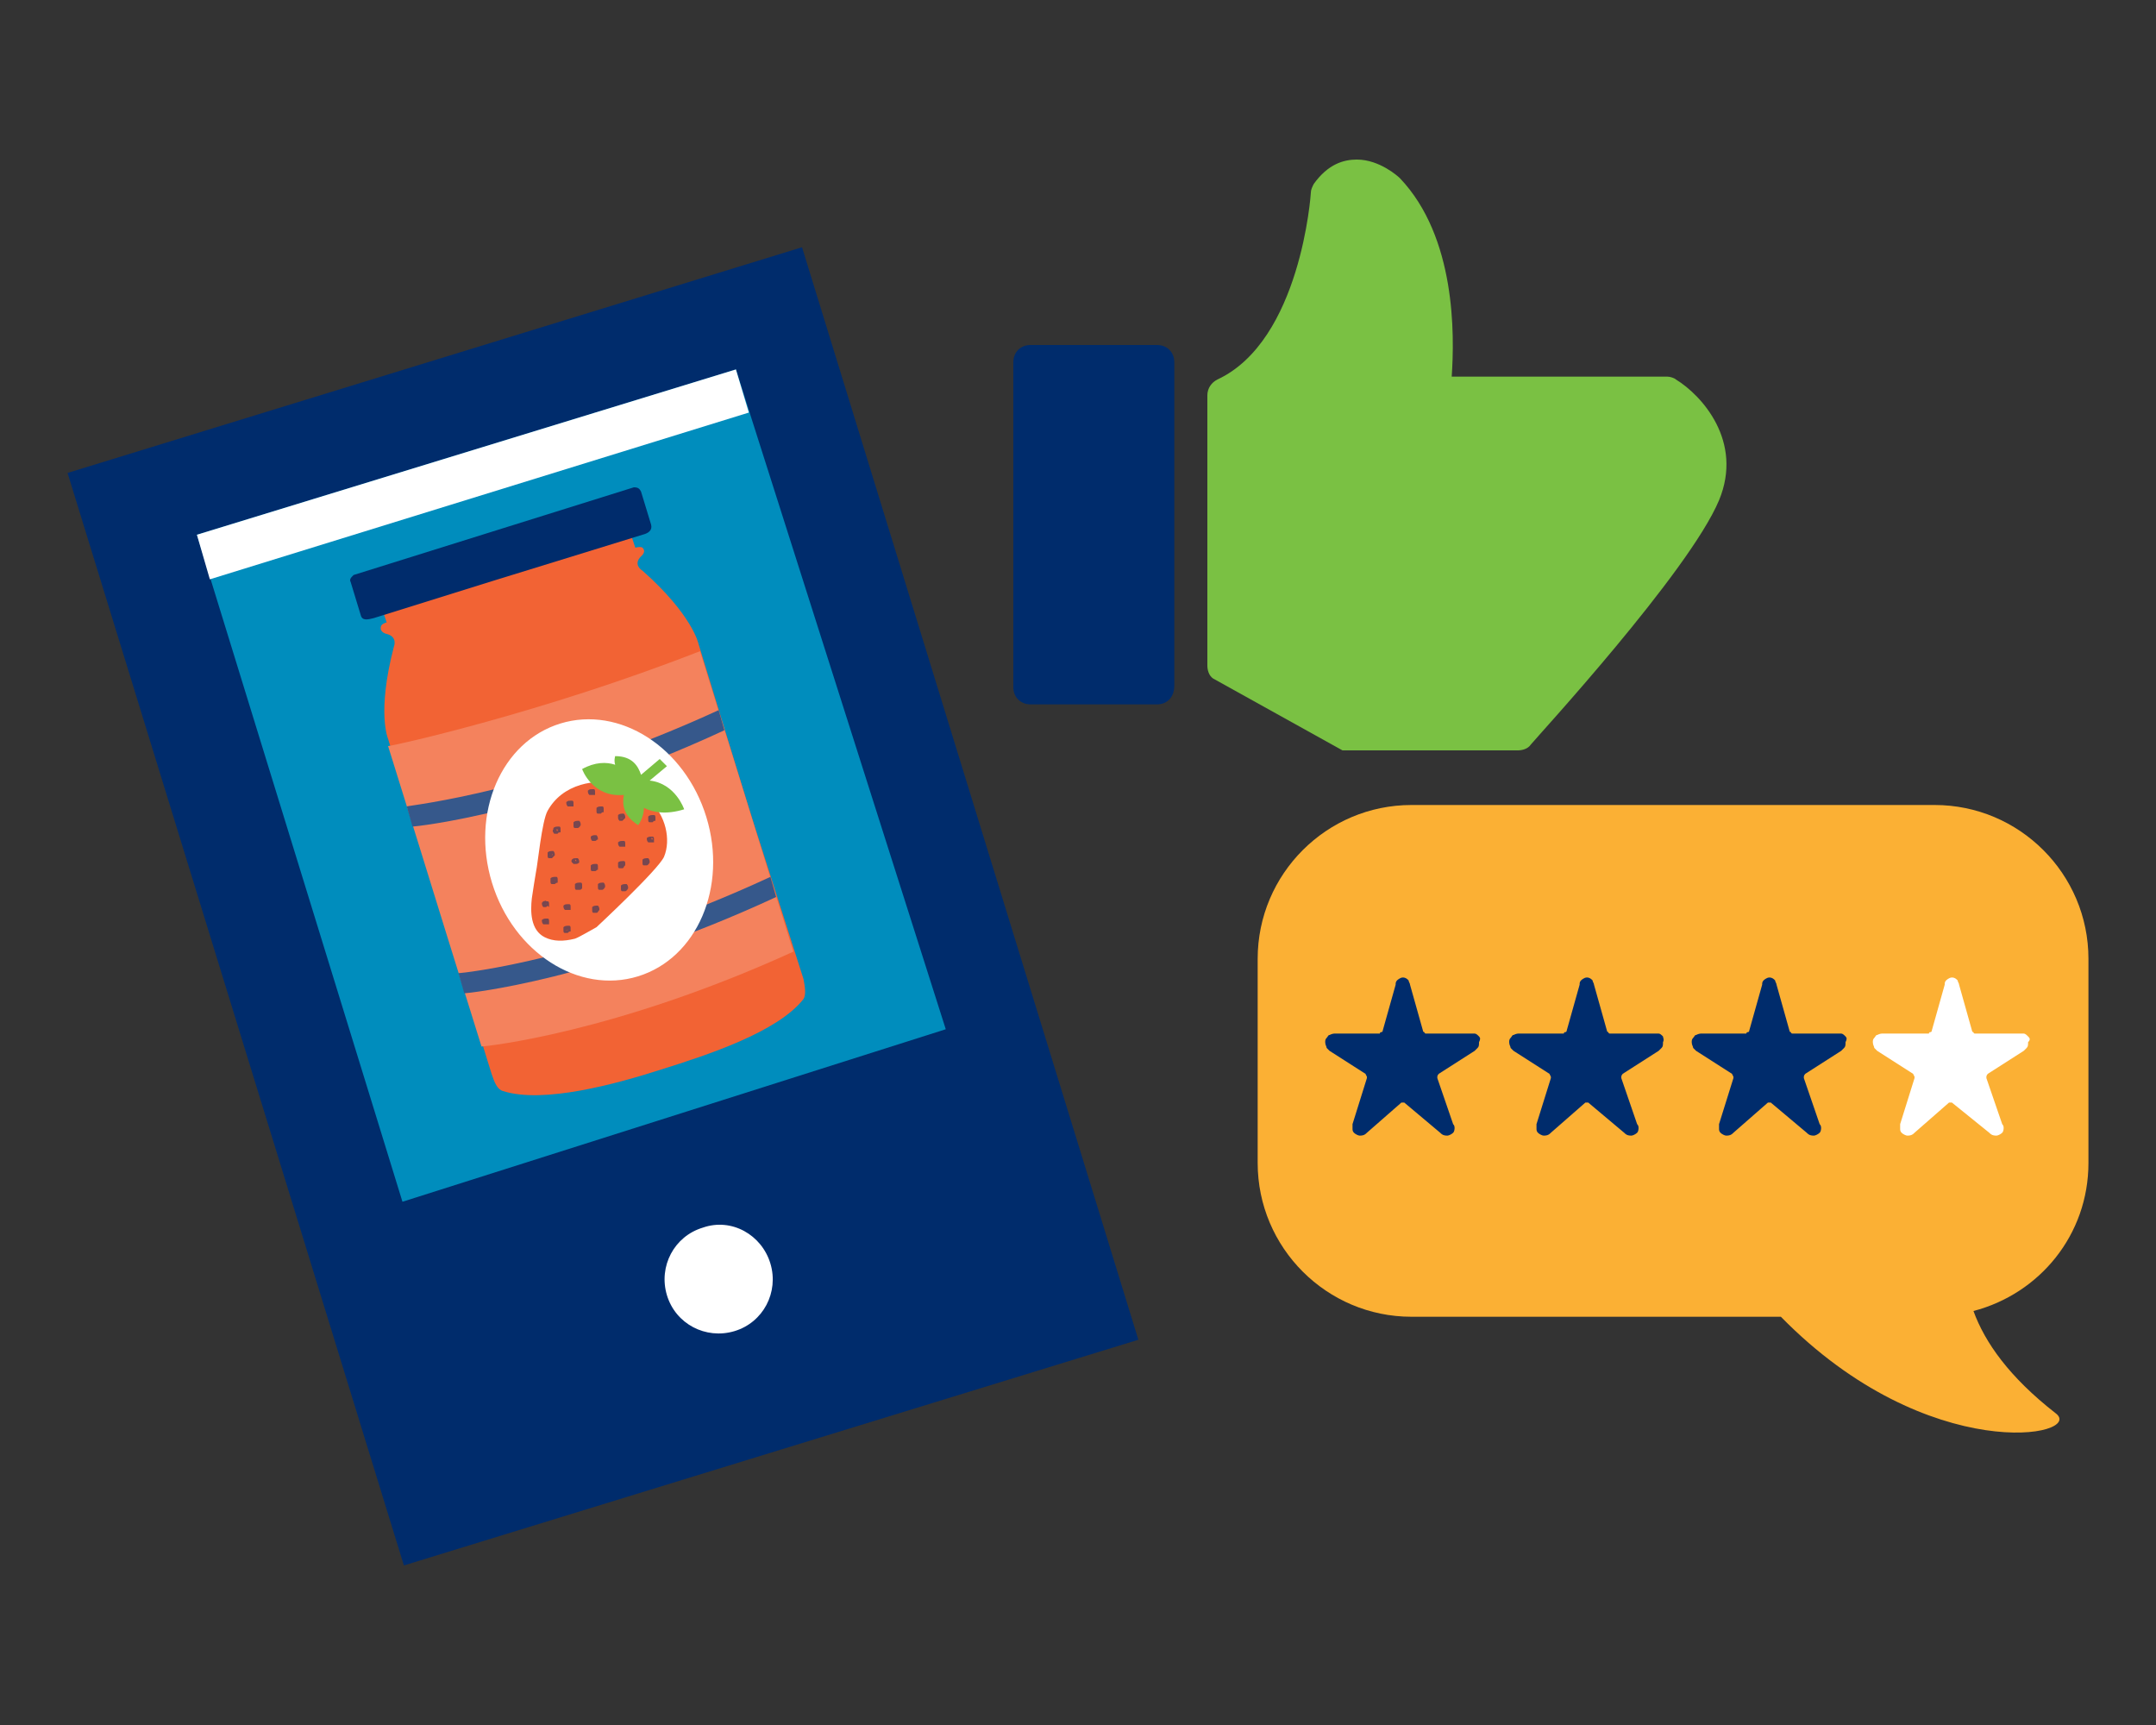<?xml version="1.0" encoding="utf-8"?>
<!-- Generator: Adobe Illustrator 27.1.1, SVG Export Plug-In . SVG Version: 6.00 Build 0)  -->
<svg version="1.1" id="Layer_1" xmlns="http://www.w3.org/2000/svg" xmlns:xlink="http://www.w3.org/1999/xlink" x="0px" y="0px"
	 viewBox="0 0 150 120" style="enable-background:new 0 0 150 120;" xml:space="preserve">
<rect x="0" y="0" width="150" height="120" fill="#333333" stroke="none"/>
<style type="text/css">
	.st0{fill:#002C6C;}
	.st1{fill:#008DBD;}
	.st2{fill-rule:evenodd;clip-rule:evenodd;fill:#FFFFFF;}
	.st3{fill:#FFFFFF;}
	.st4{fill:#F26334;}
	.st5{fill:#F4825D;}
	.st6{fill:#36588B;}
	.st7{opacity:0.51;}
	.st8{fill:#7AC143;}
	.st9{fill:#FBB034;}
</style>
<g>
	<g>
		<g>
			<g>
				<g>
					<path class="st0" d="M4.7,32.9l23.4,76l51.1-15.7l-23.4-76L4.7,32.9z"/>
					<polygon class="st1" points="28,83.6 65.8,71.6 51.2,25.7 13.7,37.2 					"/>
					<polygon class="st2" points="52.1,28.7 14.6,40.3 13.7,37.2 51.2,25.7 					"/>
					<path class="st3" d="M53.6,87.9c0.6,2-0.5,4.1-2.5,4.7c-2,0.6-4.1-0.5-4.7-2.5c-0.6-2,0.5-4.1,2.5-4.7
						C50.9,84.7,53,85.9,53.6,87.9z"/>
				</g>
			</g>
		</g>
	</g>
	<g>
		<path class="st4" d="M52.8,58.4c-0.5-1.5-4.2-13.6-4.2-13.6s-0.4-2-3.9-5.1c0,0-0.7-0.4-0.1-1c0,0,0.4-0.3,0.1-0.6
			c0,0-0.1-0.1-0.5,0l-0.4-1.2l-4.7,1.4l-3.9,1.2l-0.1,0l-3.9,1.2l-4.7,1.4l0.4,1.2c-0.4,0.1-0.4,0.3-0.4,0.3
			c-0.1,0.4,0.4,0.5,0.4,0.5c0.8,0.2,0.5,0.9,0.5,0.9c-1.2,4.6-0.4,6.4-0.4,6.4s3.7,12.1,4.2,13.6l3,9.7c0.2,0.6,0.4,1.1,0.8,1.2
			c2.8,0.9,7.9-0.5,11-1.5c3.2-1,8.1-2.6,9.9-4.9c0.2-0.3,0.1-0.9,0-1.4L52.8,58.4z"/>
		<path class="st0" d="M24.6,40c-0.2,0.2-0.3,0.3-0.2,0.5l0.7,2.3c0.1,0.4,0.5,0.3,0.9,0.2l8-2.5l10.7-3.3c0.4-0.1,0.7-0.3,0.6-0.7
			l-0.7-2.3c-0.1-0.2-0.2-0.3-0.5-0.3L24.6,40z"/>
		<path class="st5" d="M55.2,66.2l-2.4-7.7c-0.4-1.3-3.5-11.3-4.1-13.2c-11,4.3-21.4,6.6-21.7,6.6c0.6,1.9,3.7,11.9,4.1,13.2
			l2.4,7.7C33.7,72.8,42.7,71.9,55.2,66.2z"/>
		<path class="st6" d="M28.3,56.1l0.4,1.4c0.2,0,9.2-0.9,21.7-6.7L50,49.4C37.6,55.1,28.6,56,28.3,56.1z"/>
		<path class="st6" d="M31.9,67.7l0.4,1.4c0.2,0,9.2-0.9,21.7-6.7L53.6,61C41.1,66.8,32.1,67.7,31.9,67.7z"/>
		<ellipse transform="matrix(0.956 -0.293 0.293 0.956 -15.495 14.844)" class="st3" cx="41.7" cy="59.1" rx="7.8" ry="9.2"/>
		<g>
			<g>
				<g>
					<path class="st4" d="M45.2,55.7c-1.2-1.2-3.1-1.6-4.8-1.1c-1,0.3-1.8,0.9-2.3,1.8c-0.4,0.7-0.7,3.8-0.8,4.2
						c-0.1,0.6-0.2,1.2-0.3,1.9c-0.1,0.9-0.1,2.2,0.9,2.7c0.6,0.3,1.3,0.3,2.1,0.1c0.3-0.1,1.3-0.7,1.5-0.8c0,0,4.3-4,4.7-4.9
						C46.7,58.4,46.3,56.7,45.2,55.7z"/>
				</g>
			</g>
			<g class="st7">
				<g>
					<g>
						<path class="st0" d="M45.1,58.3c-0.1,0.1,0,0.2,0,0.2c0.1,0.1,0.2,0,0.2,0c0.1-0.1,0-0.2,0-0.2C45.3,58.2,45.2,58.2,45.1,58.3
							z"/>
					</g>
					<g>
						<path class="st0" d="M45.3,58.6L45.3,58.6c-0.1,0-0.2,0-0.2,0c-0.1-0.1-0.1-0.2-0.1-0.3c0.1-0.1,0.2-0.1,0.4-0.1
							c0.1,0,0.1,0.1,0.1,0.2c0,0.1,0,0.1,0,0.2C45.4,58.6,45.4,58.6,45.3,58.6z M45.3,58.3C45.2,58.3,45.2,58.3,45.3,58.3
							c-0.1,0.1-0.1,0.1,0,0.1c0,0,0,0,0.1,0l0,0c0,0,0,0,0,0c0,0,0,0,0-0.1C45.4,58.3,45.3,58.3,45.3,58.3
							C45.3,58.3,45.3,58.3,45.3,58.3z"/>
					</g>
				</g>
				<g>
					<g>
						<path class="st0" d="M44.8,59.9c-0.1,0.1,0,0.2,0,0.2c0.1,0.1,0.2,0,0.2,0c0.1-0.1,0-0.2,0-0.2C44.9,59.8,44.8,59.8,44.8,59.9
							z"/>
					</g>
					<g>
						<path class="st0" d="M45,60.2c-0.1,0-0.2,0-0.2,0c-0.1,0-0.1-0.1-0.1-0.2c0-0.1,0-0.1,0-0.2c0.1-0.1,0.2-0.1,0.4-0.1
							c0.1,0.1,0.1,0.2,0.1,0.3C45.1,60.2,45,60.2,45,60.2z M44.9,59.9C44.9,59.9,44.9,59.9,44.9,59.9C44.8,60,44.8,60,44.9,59.9
							c-0.1,0.1,0,0.1,0,0.1c0,0,0.1,0,0.1,0C45,60,45,59.9,44.9,59.9C44.9,59.9,44.9,59.9,44.9,59.9z"/>
					</g>
				</g>
				<g>
					<g>
						<path class="st0" d="M40,57.3c-0.1,0.1,0,0.2,0,0.2c0.1,0.1,0.2,0,0.2,0c0.1-0.1,0-0.2,0-0.2C40.1,57.2,40,57.2,40,57.3z"/>
					</g>
					<g>
						<path class="st0" d="M40.2,57.6L40.2,57.6c-0.1,0-0.2,0-0.2,0c-0.1,0-0.1-0.1-0.1-0.2c0-0.1,0-0.1,0-0.2
							c0.1-0.1,0.2-0.1,0.4-0.1c0.1,0.1,0.1,0.2,0.1,0.3C40.3,57.6,40.2,57.6,40.2,57.6z M40.1,57.3C40.1,57.3,40,57.3,40.1,57.3
							C40,57.4,40,57.4,40.1,57.3c-0.1,0.1,0,0.1,0,0.1c0,0,0.1,0,0.1,0C40.2,57.4,40.2,57.3,40.1,57.3
							C40.1,57.3,40.1,57.3,40.1,57.3z"/>
					</g>
				</g>
				<g>
					<g>
						<path class="st0" d="M41.7,61.6c-0.1,0.1,0,0.2,0,0.2c0.1,0.1,0.2,0,0.2,0c0.1-0.1,0-0.2,0-0.2C41.8,61.5,41.7,61.6,41.7,61.6
							z"/>
					</g>
					<g>
						<path class="st0" d="M41.9,61.9L41.9,61.9c-0.1,0-0.2,0-0.2,0c-0.1,0-0.1-0.1-0.1-0.2c0-0.1,0-0.1,0-0.2
							c0.1-0.1,0.2-0.1,0.4-0.1c0.1,0.1,0.1,0.2,0.1,0.3C42,61.9,41.9,61.9,41.9,61.9z M41.8,61.6C41.8,61.6,41.8,61.7,41.8,61.6
							C41.7,61.7,41.7,61.7,41.8,61.6c-0.1,0.1,0,0.1,0,0.1c0,0,0,0,0.1,0l0,0c0,0,0,0,0,0C41.9,61.7,41.9,61.7,41.8,61.6
							C41.8,61.6,41.8,61.6,41.8,61.6z"/>
					</g>
				</g>
				<g>
					<g>
						<path class="st0" d="M43.3,61.7c-0.1,0.1,0,0.2,0,0.2c0.1,0.1,0.2,0,0.2,0c0.1-0.1,0-0.2,0-0.2C43.4,61.6,43.3,61.6,43.3,61.7
							z"/>
					</g>
					<g>
						<path class="st0" d="M43.5,62L43.5,62c-0.1,0-0.2,0-0.2,0c-0.1,0-0.1-0.1-0.1-0.2c0-0.1,0-0.1,0-0.2c0.1-0.1,0.2-0.1,0.4-0.1
							c0.1,0.1,0.1,0.2,0.1,0.3C43.6,62,43.5,62,43.5,62z M43.4,61.7C43.4,61.7,43.3,61.7,43.4,61.7C43.3,61.8,43.3,61.8,43.4,61.7
							c-0.1,0.1,0,0.1,0,0.1c0,0,0,0,0.1,0l0,0c0,0,0,0,0,0C43.5,61.8,43.5,61.8,43.4,61.7C43.4,61.7,43.4,61.7,43.4,61.7z"/>
					</g>
				</g>
				<g>
					<g>
						<path class="st0" d="M41.3,63.1c-0.1,0.1,0,0.2,0,0.2c0.1,0.1,0.2,0,0.2,0c0.1-0.1,0-0.2,0-0.2C41.5,63.1,41.4,63.1,41.3,63.1
							z"/>
					</g>
					<g>
						<path class="st0" d="M41.5,63.5L41.5,63.5c-0.1,0-0.2,0-0.2,0c-0.1,0-0.1-0.1-0.1-0.2c0-0.1,0-0.1,0-0.2
							c0.1-0.1,0.2-0.1,0.4-0.1c0.1,0.1,0.1,0.2,0.1,0.3C41.6,63.4,41.6,63.5,41.5,63.5z M41.4,63.2C41.4,63.2,41.4,63.2,41.4,63.2
							C41.4,63.2,41.4,63.2,41.4,63.2c-0.1,0.1,0,0.1,0,0.1c0,0,0.1,0,0.1,0C41.5,63.2,41.5,63.2,41.4,63.2
							C41.5,63.2,41.4,63.2,41.4,63.2z"/>
					</g>
				</g>
				<g>
					<g>
						<path class="st0" d="M43.1,58.6c-0.1,0.1,0,0.2,0,0.2c0.1,0,0.2,0,0.2,0c0.1-0.1,0-0.2,0-0.2C43.3,58.5,43.2,58.5,43.1,58.6z"
							/>
					</g>
					<g>
						<path class="st0" d="M43.3,58.9L43.3,58.9c-0.1,0-0.2,0-0.2,0C43,58.8,43,58.7,43,58.6c0.1-0.1,0.2-0.1,0.4-0.1
							c0.1,0,0.1,0.1,0.1,0.2c0,0.1,0,0.1,0,0.2C43.4,58.9,43.4,58.9,43.3,58.9z M43.2,58.6C43.2,58.6,43.2,58.6,43.2,58.6
							c-0.1,0.1-0.1,0.1,0,0.1c0,0,0.1,0,0.1,0c0,0,0,0,0-0.1C43.3,58.7,43.3,58.6,43.2,58.6C43.3,58.6,43.2,58.6,43.2,58.6z"/>
					</g>
				</g>
				<g>
					<g>
						<path class="st0" d="M43.1,60.1c-0.1,0.1,0,0.2,0,0.2c0.1,0,0.2,0,0.2,0c0.1-0.1,0-0.2,0-0.2C43.2,60,43.1,60,43.1,60.1z"/>
					</g>
					<g>
						<path class="st0" d="M43.3,60.4c-0.1,0-0.2,0-0.2,0c-0.1,0-0.1-0.1-0.1-0.2c0-0.1,0-0.1,0-0.2c0.1-0.1,0.2-0.1,0.4-0.1
							c0.1,0,0.1,0.1,0.1,0.2c0,0.1,0,0.1-0.1,0.2C43.4,60.4,43.3,60.4,43.3,60.4z M43.2,60.1C43.2,60.1,43.2,60.1,43.2,60.1
							C43.1,60.2,43.1,60.2,43.2,60.1c-0.1,0.1,0,0.1,0,0.1c0,0,0.1,0,0.1,0c0,0,0,0,0-0.1C43.3,60.2,43.3,60.1,43.2,60.1
							C43.2,60.1,43.2,60.1,43.2,60.1z"/>
					</g>
				</g>
				<g>
					<g>
						<path class="st0" d="M40.1,61.6c-0.1,0.1,0,0.2,0,0.2c0.1,0,0.2,0,0.2,0c0.1-0.1,0-0.2,0-0.2C40.3,61.5,40.2,61.5,40.1,61.6z"
							/>
					</g>
					<g>
						<path class="st0" d="M40.3,61.9c-0.1,0-0.2,0-0.2,0c-0.1,0-0.1-0.1-0.1-0.2c0-0.1,0-0.1,0-0.2c0.1-0.1,0.2-0.1,0.4-0.1
							c0.1,0,0.1,0.1,0.1,0.2c0,0.1,0,0.1,0,0.2C40.4,61.9,40.4,61.9,40.3,61.9z M40.2,61.6C40.2,61.6,40.2,61.6,40.2,61.6
							C40.2,61.7,40.2,61.7,40.2,61.6c-0.1,0.1,0,0.1,0,0.1c0,0,0.1,0,0.1,0c0,0,0,0,0-0.1C40.3,61.7,40.3,61.6,40.2,61.6
							C40.3,61.6,40.2,61.6,40.2,61.6z"/>
					</g>
				</g>
				<g>
					<g>
						<path class="st0" d="M39.3,64.5c-0.1,0.1,0,0.2,0,0.2c0.1,0,0.2,0,0.2,0c0.1-0.1,0-0.2,0-0.2C39.5,64.5,39.4,64.5,39.3,64.5z"
							/>
					</g>
					<g>
						<path class="st0" d="M39.5,64.9L39.5,64.9c-0.1,0-0.2,0-0.2,0c-0.1,0-0.1-0.1-0.1-0.2c0-0.1,0-0.1,0-0.2
							c0.1-0.1,0.2-0.1,0.4-0.1c0.1,0,0.1,0.1,0.1,0.2c0,0.1,0,0.1,0,0.2C39.6,64.8,39.6,64.8,39.5,64.9z M39.4,64.6
							C39.4,64.6,39.4,64.6,39.4,64.6C39.4,64.6,39.4,64.6,39.4,64.6c-0.1,0.1,0,0.1,0,0.1c0,0,0,0,0.1,0l0,0c0,0,0,0,0,0
							c0,0,0,0,0-0.1C39.5,64.6,39.5,64.6,39.4,64.6C39.5,64.6,39.5,64.6,39.4,64.6z"/>
					</g>
				</g>
				<g>
					<g>
						<path class="st0" d="M37.8,62.7c-0.1,0.1,0,0.2,0,0.2c0.1,0.1,0.2,0,0.2,0c0.1-0.1,0-0.2,0-0.2C38,62.6,37.9,62.7,37.8,62.7z"
							/>
					</g>
					<g>
						<path class="st0" d="M38,63.1c-0.1,0-0.2,0-0.2,0c-0.1-0.1-0.1-0.2-0.1-0.3c0.1-0.1,0.2-0.1,0.4-0.1c0.1,0,0.1,0.1,0.1,0.2
							c0,0.1,0,0.1,0,0.2C38.1,63,38.1,63,38,63.1z M37.9,62.8C37.9,62.8,37.9,62.8,37.9,62.8c-0.1,0.1-0.1,0.1,0,0.1
							c0,0,0.1,0,0.1,0c0,0,0,0,0-0.1C38,62.8,38,62.8,37.9,62.8C38,62.8,38,62.7,37.9,62.8z"/>
					</g>
				</g>
				<g>
					<g>
						<path class="st0" d="M37.8,64c-0.1,0.1,0,0.2,0,0.2c0.1,0,0.2,0,0.2,0c0.1-0.1,0-0.2,0-0.2C38,63.9,37.9,63.9,37.8,64z"/>
					</g>
					<g>
						<path class="st0" d="M38,64.3L38,64.3c-0.1,0-0.2,0-0.2,0c-0.1-0.1-0.1-0.2-0.1-0.3c0.1-0.1,0.2-0.1,0.4-0.1
							c0.1,0,0.1,0.1,0.1,0.2c0,0.1,0,0.1,0,0.2C38.1,64.3,38.1,64.3,38,64.3z M37.9,64C37.9,64,37.9,64,37.9,64
							c-0.1,0.1-0.1,0.1,0,0.1c0,0,0.1,0,0.1,0c0,0,0,0,0-0.1C38,64.1,38,64,37.9,64C38,64,38,64,37.9,64z"/>
					</g>
				</g>
				<g>
					<g>
						<path class="st0" d="M39.3,63c-0.1,0.1,0,0.2,0,0.2c0.1,0.1,0.2,0,0.2,0c0.1-0.1,0-0.2,0-0.2C39.4,62.9,39.3,62.9,39.3,63z"/>
					</g>
					<g>
						<path class="st0" d="M39.5,63.3L39.5,63.3c-0.1,0-0.2,0-0.2,0c-0.1-0.1-0.1-0.2-0.1-0.3c0.1-0.1,0.2-0.1,0.4-0.1
							c0.1,0,0.1,0.1,0.1,0.2c0,0.1,0,0.1,0,0.2C39.6,63.3,39.5,63.3,39.5,63.3z M39.4,63C39.4,63,39.4,63,39.4,63
							c-0.1,0.1-0.1,0.1,0,0.1c0,0,0,0,0.1,0l0,0c0,0,0,0,0,0c0,0,0,0,0-0.1C39.5,63.1,39.5,63,39.4,63C39.4,63,39.4,63,39.4,63z"/>
					</g>
				</g>
				<g>
					<g>
						<path class="st0" d="M38.4,61.2c-0.1,0.1,0,0.2,0,0.2c0.1,0,0.2,0,0.2,0c0.1-0.1,0-0.2,0-0.2C38.5,61.1,38.4,61.1,38.4,61.2z"
							/>
					</g>
					<g>
						<path class="st0" d="M38.6,61.5c-0.1,0-0.2,0-0.2,0c-0.1,0-0.1-0.1-0.1-0.2c0-0.1,0-0.1,0-0.2c0.1-0.1,0.2-0.1,0.4-0.1
							c0.1,0,0.1,0.1,0.1,0.2c0,0.1,0,0.1,0,0.2C38.7,61.4,38.6,61.5,38.6,61.5z M38.5,61.2C38.5,61.2,38.5,61.2,38.5,61.2
							C38.4,61.2,38.4,61.2,38.5,61.2c-0.1,0.1,0,0.1,0,0.1c0,0,0.1,0,0.1,0c0,0,0,0,0-0.1C38.6,61.2,38.6,61.2,38.5,61.2
							C38.5,61.2,38.5,61.2,38.5,61.2z"/>
					</g>
				</g>
				<g>
					<g>
						<path class="st0" d="M39.8,59.8c-0.1,0.1,0,0.2,0,0.2c0.1,0.1,0.2,0,0.2,0c0.1-0.1,0-0.2,0-0.2C40,59.7,39.9,59.7,39.8,59.8z"
							/>
					</g>
					<g>
						<path class="st0" d="M40.1,60.1L40.1,60.1c-0.1,0-0.2,0-0.2,0c-0.1-0.1-0.1-0.2-0.1-0.3c0.1-0.1,0.2-0.1,0.4-0.1
							c0.1,0.1,0.1,0.2,0.1,0.3C40.2,60.1,40.1,60.1,40.1,60.1z M40,59.8C39.9,59.8,39.9,59.8,40,59.8c-0.1,0.1-0.1,0.1,0,0.1
							c0,0,0,0,0.1,0l0,0c0,0,0,0,0,0C40.1,59.9,40.1,59.8,40,59.8C40,59.8,40,59.8,40,59.8z"/>
					</g>
				</g>
				<g>
					<g>
						<path class="st0" d="M41.2,60.3c-0.1,0.1,0,0.2,0,0.2c0.1,0.1,0.2,0,0.2,0c0.1-0.1,0-0.2,0-0.2C41.4,60.2,41.3,60.2,41.2,60.3
							z"/>
					</g>
					<g>
						<path class="st0" d="M41.4,60.6c-0.1,0-0.2,0-0.2,0c-0.1,0-0.1-0.1-0.1-0.2c0-0.1,0-0.1,0-0.2c0.1-0.1,0.2-0.1,0.4-0.1
							c0.1,0,0.1,0.1,0.1,0.2c0,0.1,0,0.1,0,0.2C41.5,60.5,41.5,60.6,41.4,60.6z M41.3,60.3C41.3,60.3,41.3,60.3,41.3,60.3
							C41.3,60.3,41.3,60.4,41.3,60.3c-0.1,0.1,0,0.1,0,0.1c0,0,0.1,0,0.1,0c0,0,0,0,0-0.1C41.4,60.3,41.4,60.3,41.3,60.3
							C41.4,60.3,41.4,60.3,41.3,60.3z"/>
					</g>
				</g>
				<g>
					<g>
						<path class="st0" d="M41.2,58.2c-0.1,0.1,0,0.2,0,0.2c0.1,0,0.2,0,0.2,0c0.1-0.1,0-0.2,0-0.2C41.4,58.1,41.3,58.1,41.2,58.2z"
							/>
					</g>
					<g>
						<path class="st0" d="M41.4,58.5c-0.1,0-0.2,0-0.2,0c-0.1-0.1-0.1-0.2-0.1-0.3c0.1-0.1,0.2-0.1,0.4-0.1
							c0.1,0.1,0.1,0.2,0.1,0.3C41.5,58.4,41.5,58.5,41.4,58.5z M41.3,58.2C41.3,58.2,41.3,58.2,41.3,58.2c-0.1,0.1-0.1,0.1,0,0.1
							c0,0,0.1,0,0.1,0C41.4,58.3,41.4,58.2,41.3,58.2C41.4,58.2,41.3,58.2,41.3,58.2z"/>
					</g>
				</g>
				<g>
					<g>
						<path class="st0" d="M38.5,57.7c-0.1,0.1,0,0.2,0,0.2c0.1,0.1,0.2,0,0.2,0c0.1-0.1,0-0.2,0-0.2C38.7,57.6,38.6,57.6,38.5,57.7
							z"/>
					</g>
					<g>
						<path class="st0" d="M38.8,58L38.8,58c-0.1,0-0.2,0-0.2,0c-0.1,0-0.1-0.1-0.1-0.2c0-0.1,0-0.1,0-0.2c0.1-0.1,0.2-0.1,0.4-0.1
							c0.1,0,0.1,0.1,0.1,0.2c0,0.1,0,0.1,0,0.2C38.8,57.9,38.8,58,38.8,58z M38.7,57.7C38.6,57.7,38.6,57.7,38.7,57.7
							C38.6,57.7,38.6,57.7,38.7,57.7c-0.1,0.1,0,0.1,0,0.1c0,0,0,0,0.1,0l0,0c0,0,0,0,0,0c0,0,0,0,0-0.1
							C38.8,57.7,38.7,57.7,38.7,57.7C38.7,57.7,38.7,57.7,38.7,57.7z"/>
					</g>
				</g>
				<g>
					<g>
						<path class="st0" d="M38.2,59.3c-0.1,0.1,0,0.2,0,0.2c0.1,0.1,0.2,0,0.2,0c0.1-0.1,0-0.2,0-0.2C38.4,59.2,38.3,59.3,38.2,59.3
							z"/>
					</g>
					<g>
						<path class="st0" d="M38.4,59.7L38.4,59.7c-0.1,0-0.2,0-0.2,0c-0.1,0-0.1-0.1-0.1-0.2c0-0.1,0-0.1,0-0.2
							c0.1-0.1,0.2-0.1,0.4-0.1c0.1,0.1,0.1,0.2,0.1,0.3C38.5,59.6,38.5,59.6,38.4,59.7z M38.3,59.4C38.3,59.4,38.3,59.4,38.3,59.4
							C38.3,59.4,38.3,59.4,38.3,59.4c-0.1,0.1,0,0.1,0,0.1c0,0,0.1,0,0.1,0C38.5,59.4,38.5,59.4,38.3,59.4
							C38.4,59.3,38.4,59.3,38.3,59.4z"/>
					</g>
				</g>
				<g>
					<g>
						<path class="st0" d="M39.5,55.8c-0.1,0.1,0,0.2,0,0.2c0.1,0,0.2,0,0.2,0c0.1-0.1,0-0.2,0-0.2C39.6,55.7,39.5,55.7,39.5,55.8z"
							/>
					</g>
					<g>
						<path class="st0" d="M39.7,56.1L39.7,56.1c-0.1,0-0.2,0-0.2,0c-0.1-0.1-0.1-0.2-0.1-0.3c0.1-0.1,0.2-0.1,0.4-0.1
							c0.1,0,0.1,0.1,0.1,0.2c0,0.1,0,0.1,0,0.2C39.8,56.1,39.7,56.1,39.7,56.1z M39.6,55.8C39.6,55.8,39.5,55.8,39.6,55.8
							c-0.1,0.1-0.1,0.1,0,0.1c0,0,0.1,0,0.1,0c0,0,0,0,0-0.1C39.7,55.9,39.7,55.8,39.6,55.8C39.6,55.8,39.6,55.8,39.6,55.8z"/>
					</g>
				</g>
				<g>
					<g>
						<path class="st0" d="M43.1,56.7c-0.1,0.1,0,0.2,0,0.2c0.1,0,0.2,0,0.2,0c0.1-0.1,0-0.2,0-0.2C43.2,56.7,43.1,56.7,43.1,56.7z"
							/>
					</g>
					<g>
						<path class="st0" d="M43.3,57.1L43.3,57.1c-0.1,0-0.2,0-0.2,0C43,57,43,56.9,43,56.9c0-0.1,0-0.1,0-0.2
							c0.1-0.1,0.2-0.1,0.4-0.1c0.1,0.1,0.1,0.2,0.1,0.3C43.4,57,43.3,57.1,43.3,57.1z M43.2,56.8C43.2,56.8,43.2,56.8,43.2,56.8
							C43.1,56.8,43.1,56.8,43.2,56.8c-0.1,0.1,0,0.1,0,0.1c0,0,0.1,0,0.1,0C43.3,56.8,43.3,56.8,43.2,56.8
							C43.2,56.8,43.2,56.8,43.2,56.8z"/>
					</g>
				</g>
				<g>
					<g>
						<path class="st0" d="M41.6,56.2c-0.1,0.1,0,0.2,0,0.2c0.1,0,0.2,0,0.2,0c0.1-0.1,0-0.2,0-0.2C41.8,56.1,41.7,56.2,41.6,56.2z"
							/>
					</g>
					<g>
						<path class="st0" d="M41.8,56.6L41.8,56.6c-0.1,0-0.2,0-0.2,0c-0.1,0-0.1-0.1-0.1-0.2c0-0.1,0-0.1,0-0.2
							c0.1-0.1,0.2-0.1,0.4-0.1c0.1,0,0.1,0.1,0.1,0.2c0,0.1,0,0.1,0,0.2C41.9,56.5,41.9,56.5,41.8,56.6z M41.7,56.3
							C41.7,56.3,41.7,56.3,41.7,56.3C41.7,56.3,41.7,56.3,41.7,56.3c-0.1,0.1,0,0.1,0,0.1c0,0,0.1,0,0.1,0c0,0,0,0,0-0.1
							C41.8,56.3,41.8,56.3,41.7,56.3C41.8,56.2,41.7,56.2,41.7,56.3z"/>
					</g>
				</g>
				<g>
					<g>
						<path class="st0" d="M41,55c-0.1,0.1,0,0.2,0,0.2c0.1,0,0.2,0,0.2,0c0.1-0.1,0-0.2,0-0.2C41.1,54.9,41,54.9,41,55z"/>
					</g>
					<g>
						<path class="st0" d="M41.2,55.3c-0.1,0-0.2,0-0.2,0c-0.1-0.1-0.1-0.2-0.1-0.3c0.1-0.1,0.2-0.1,0.4-0.1c0.1,0,0.1,0.1,0.1,0.2
							c0,0.1,0,0.1,0,0.2C41.3,55.3,41.2,55.3,41.2,55.3z M41.1,55C41.1,55,41,55.1,41.1,55c-0.1,0.1-0.1,0.1,0,0.1c0,0,0.1,0,0.1,0
							c0,0,0,0,0-0.1C41.2,55.1,41.2,55.1,41.1,55C41.1,55,41.1,55,41.1,55z"/>
					</g>
				</g>
				<g>
					<g>
						<path class="st0" d="M45.2,56.8c-0.1,0.1,0,0.2,0,0.2c0.1,0,0.2,0,0.2,0c0.1-0.1,0-0.2,0-0.2C45.4,56.7,45.3,56.8,45.2,56.8z"
							/>
					</g>
					<g>
						<path class="st0" d="M45.4,57.2L45.4,57.2c-0.1,0-0.2,0-0.2,0c-0.1,0-0.1-0.1-0.1-0.2c0-0.1,0-0.1,0-0.2
							c0.1-0.1,0.2-0.1,0.4-0.1c0.1,0,0.1,0.1,0.1,0.2c0,0.1,0,0.1,0,0.2C45.5,57.1,45.5,57.1,45.4,57.2z M45.3,56.8
							C45.3,56.9,45.3,56.9,45.3,56.8C45.3,56.9,45.3,56.9,45.3,56.8c-0.1,0.1,0,0.1,0,0.1c0,0,0.1,0,0.1,0c0,0,0,0,0-0.1
							C45.4,56.9,45.4,56.9,45.3,56.8C45.4,56.8,45.3,56.8,45.3,56.8z"/>
					</g>
				</g>
			</g>
			<path class="st8" d="M47.6,56.3c0,0-0.6-1.8-2.4-2l1.2-1l-0.5-0.5l-1.3,1.1c-0.2-0.6-0.6-1.3-1.8-1.3c0,0-0.1,0.3,0,0.6
				c-0.6-0.2-1.4-0.2-2.3,0.3c0,0,0.7,2,2.9,1.8c-0.1,0.6-0.1,1.4,1,2.1c0,0,0.4-0.5,0.4-1.2C45.4,56.5,46.3,56.7,47.6,56.3z"/>
		</g>
	</g>
	<g>
		<path class="st0" d="M80.5,49h-8.8c-0.7,0-1.2-0.5-1.2-1.2V25.2c0-0.7,0.5-1.2,1.2-1.2h8.8c0.7,0,1.2,0.5,1.2,1.2v22.5
			C81.7,48.5,81.2,49,80.5,49z"/>
		<path class="st8" d="M84.4,47.2c-0.3-0.2-0.4-0.6-0.4-0.9V27.5c0-0.5,0.3-0.9,0.7-1.1c5.8-2.7,6.5-12.9,6.5-13
			c0-0.2,0.1-0.4,0.2-0.6c1-1.4,2.1-1.7,3-1.7c1.6,0,2.9,1.2,3,1.3c3.9,4.1,3.8,10.9,3.6,13.8h15c0.2,0,0.5,0.1,0.6,0.2
			c1.8,1.1,4.7,4.3,3,8.4c-2.1,5-12.7,16.5-13.1,17c-0.2,0.3-0.6,0.4-0.9,0.4H93.4L84.4,47.2z"/>
	</g>
	<g>
		<path class="st9" d="M98.2,56h36.4c5.9,0,10.7,4.8,10.7,10.7v14.2c0,5-3.4,9.1-8,10.3c0.8,2.2,2.5,4.6,5.7,7.1
			c2.2,1.6-8.8,3.8-19.1-6.7H98.2c-5.9,0-10.7-4.8-10.7-10.7V66.7C87.5,60.8,92.3,56,98.2,56"/>
		<path class="st0" d="M115.7,72.1c-0.1-0.1-0.2-0.2-0.3-0.2c-0.1,0-0.2,0-0.3,0H112c0,0-0.1,0-0.1-0.1c-0.1,0-0.1-0.1-0.1-0.1
			l-0.9-3.2c0-0.1-0.1-0.2-0.1-0.3c-0.1-0.1-0.2-0.2-0.4-0.2c-0.2,0-0.4,0.2-0.4,0.2c-0.1,0.1-0.1,0.2-0.1,0.3l-0.9,3.2
			c0,0,0,0.1-0.1,0.1c-0.1,0-0.1,0.1-0.1,0.1h-3.1c-0.1,0-0.2,0-0.4,0.1c-0.1,0-0.1,0.1-0.2,0.2c-0.1,0.1-0.1,0.2-0.1,0.3
			c0,0.2,0.1,0.3,0.1,0.4c0.1,0.1,0.1,0.1,0.2,0.2l2.5,1.6c0,0,0.1,0.2,0.1,0.2c0,0,0,0,0,0.1l-1,3.2c0,0.1,0,0.2,0,0.3
			c0,0.1,0,0.2,0.1,0.3c0.1,0.1,0.3,0.2,0.4,0.2c0.3,0,0.4-0.1,0.5-0.2l2.4-2.1c0,0,0.1,0,0.1,0c0.1,0,0.1,0,0.1,0l2.5,2.1
			c0.1,0.1,0.2,0.2,0.5,0.2h0c0.1,0,0.3-0.1,0.4-0.2c0.1-0.1,0.1-0.3,0.1-0.3c0-0.1,0-0.2-0.1-0.3l-1.1-3.2c0,0,0,0,0-0.1
			c0-0.1,0.1-0.2,0.1-0.2l2.5-1.6c0.1-0.1,0.1-0.1,0.2-0.2c0.1-0.1,0.1-0.2,0.1-0.4C115.8,72.3,115.7,72.2,115.7,72.1"/>
		<path class="st0" d="M102.9,72.1c-0.1-0.1-0.2-0.2-0.3-0.2c-0.1,0-0.2,0-0.3,0h-3.1c0,0-0.1,0-0.1-0.1c-0.1,0-0.1-0.1-0.1-0.1
			l-0.9-3.2c0-0.1-0.1-0.2-0.1-0.3c-0.1-0.1-0.2-0.2-0.4-0.2c-0.2,0-0.4,0.2-0.4,0.2c-0.1,0.1-0.1,0.2-0.1,0.3l-0.9,3.2
			c0,0,0,0.1-0.1,0.1c-0.1,0-0.1,0.1-0.1,0.1h-3.1c-0.1,0-0.2,0-0.4,0.1c-0.1,0-0.1,0.1-0.2,0.2c-0.1,0.1-0.1,0.2-0.1,0.3
			c0,0.2,0.1,0.3,0.1,0.4c0.1,0.1,0.1,0.1,0.2,0.2l2.5,1.6c0,0,0.1,0.2,0.1,0.2c0,0,0,0,0,0.1l-1,3.2c0,0.1,0,0.2,0,0.3
			c0,0.1,0,0.2,0.1,0.3c0.1,0.1,0.3,0.2,0.4,0.2c0.3,0,0.4-0.1,0.5-0.2l2.4-2.1c0,0,0.1,0,0.1,0c0.1,0,0.1,0,0.1,0l2.5,2.1
			c0.1,0.1,0.2,0.2,0.5,0.2h0c0.1,0,0.3-0.1,0.4-0.2c0.1-0.1,0.1-0.3,0.1-0.3c0-0.1,0-0.2-0.1-0.3l-1.1-3.2c0,0,0,0,0-0.1
			c0-0.1,0.1-0.2,0.1-0.2l2.5-1.6c0.1-0.1,0.1-0.1,0.2-0.2c0.1-0.1,0.1-0.2,0.1-0.4C103,72.3,103,72.2,102.9,72.1"/>
		<path class="st0" d="M128.4,72.1c-0.1-0.1-0.2-0.2-0.3-0.2c-0.1,0-0.2,0-0.3,0h-3.1c0,0-0.1,0-0.1-0.1c-0.1,0-0.1-0.1-0.1-0.1
			l-0.9-3.2c0-0.1-0.1-0.2-0.1-0.3c-0.1-0.1-0.2-0.2-0.4-0.2c-0.2,0-0.4,0.2-0.4,0.2c-0.1,0.1-0.1,0.2-0.1,0.3l-0.9,3.2
			c0,0,0,0.1-0.1,0.1c-0.1,0-0.1,0.1-0.1,0.1h-3.1c-0.1,0-0.2,0-0.4,0.1c-0.1,0-0.1,0.1-0.2,0.2c-0.1,0.1-0.1,0.2-0.1,0.3
			c0,0.2,0.1,0.3,0.1,0.4c0.1,0.1,0.1,0.1,0.2,0.2l2.5,1.6c0,0,0.1,0.2,0.1,0.2c0,0,0,0,0,0.1l-1,3.2c0,0.1,0,0.2,0,0.3
			c0,0.1,0,0.2,0.1,0.3c0.1,0.1,0.3,0.2,0.4,0.2c0.3,0,0.4-0.1,0.5-0.2l2.4-2.1c0,0,0.1,0,0.1,0c0.1,0,0.1,0,0.1,0l2.5,2.1
			c0.1,0.1,0.2,0.2,0.5,0.2h0c0.1,0,0.3-0.1,0.4-0.2c0.1-0.1,0.1-0.3,0.1-0.3c0-0.1,0-0.2-0.1-0.3l-1.1-3.2c0,0,0,0,0-0.1
			c0-0.1,0.1-0.2,0.1-0.2l2.5-1.6c0.1-0.1,0.1-0.1,0.2-0.2c0.1-0.1,0.1-0.2,0.1-0.4C128.5,72.3,128.5,72.2,128.4,72.1"/>
		<path class="st3" d="M141.1,72.1c-0.1-0.1-0.2-0.2-0.3-0.2c-0.1,0-0.2,0-0.3,0h-3.1c0,0-0.1,0-0.1-0.1c-0.1,0-0.1-0.1-0.1-0.1
			l-0.9-3.2c0-0.1-0.1-0.2-0.1-0.3c-0.1-0.1-0.2-0.2-0.4-0.2c-0.2,0-0.4,0.2-0.4,0.2c-0.1,0.1-0.1,0.2-0.1,0.3l-0.9,3.2
			c0,0,0,0.1-0.1,0.1c-0.1,0-0.1,0.1-0.1,0.1H131c-0.1,0-0.2,0-0.4,0.1c-0.1,0-0.1,0.1-0.2,0.2c-0.1,0.1-0.1,0.2-0.1,0.3
			c0,0.2,0.1,0.3,0.1,0.4c0.1,0.1,0.1,0.1,0.2,0.2l2.5,1.6c0,0,0.1,0.2,0.1,0.2c0,0,0,0,0,0.1l-1,3.2c0,0.1,0,0.2,0,0.3
			c0,0.1,0,0.2,0.1,0.3c0.1,0.1,0.3,0.2,0.4,0.2c0.3,0,0.4-0.1,0.5-0.2l2.4-2.1c0,0,0.1,0,0.1,0c0.1,0,0.1,0,0.1,0l2.6,2.1
			c0.1,0.1,0.2,0.2,0.5,0.2h0c0.1,0,0.3-0.1,0.4-0.2c0.1-0.1,0.1-0.3,0.1-0.3c0-0.1,0-0.2-0.1-0.3l-1.1-3.2c0,0,0,0,0-0.1
			c0-0.1,0.1-0.2,0.1-0.2l2.5-1.6c0.1-0.1,0.1-0.1,0.2-0.2c0.1-0.1,0.1-0.2,0.1-0.4C141.3,72.3,141.2,72.2,141.1,72.1"/>
	</g>
</g>
</svg>
